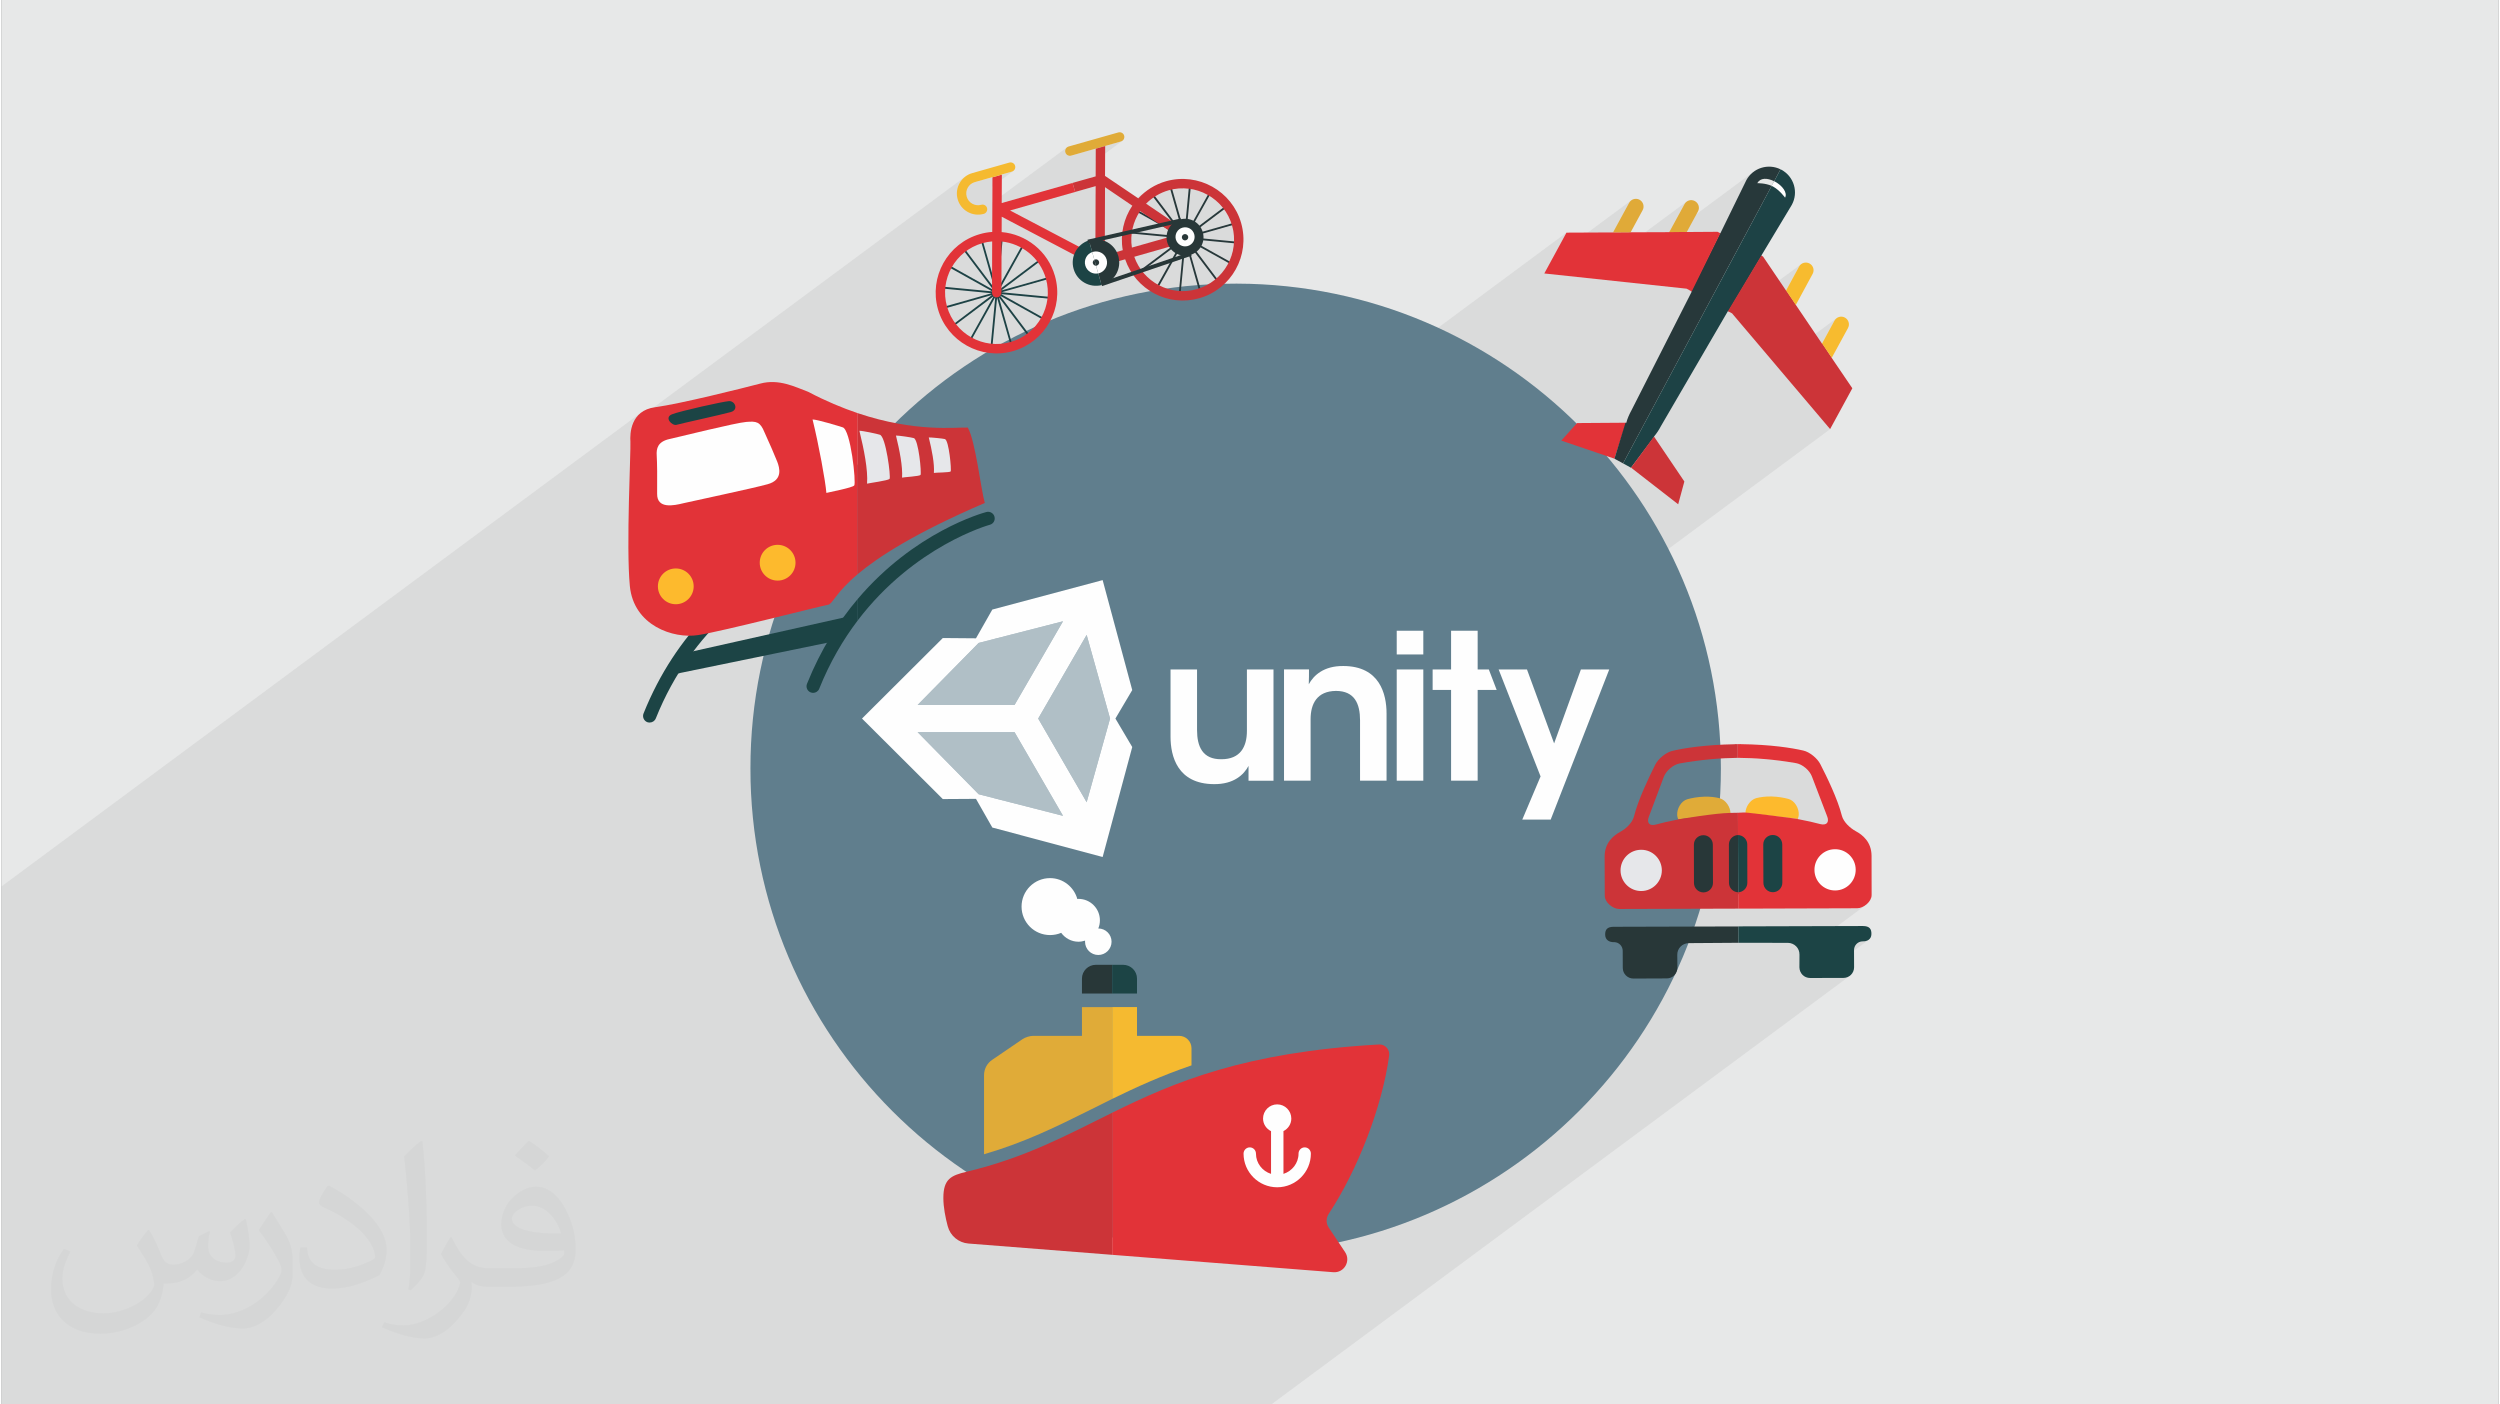 <?xml version="1.0" encoding="UTF-8"?>
<!DOCTYPE svg PUBLIC "-//W3C//DTD SVG 1.0//EN" "http://www.w3.org/TR/2001/REC-SVG-20010904/DTD/svg10.dtd">
<!-- Creator: CorelDRAW 2017 -->
<svg xmlns="http://www.w3.org/2000/svg" xml:space="preserve" width="356px" height="200px" version="1.0" shape-rendering="geometricPrecision" text-rendering="geometricPrecision" image-rendering="optimizeQuality" fill-rule="evenodd" clip-rule="evenodd" viewBox="0 0 35600 20025" xmlns:xlink="http://www.w3.org/1999/xlink">
 <rect x="0" y="0" width="35600" height="20025" fill="#808080" stroke="none"/>
 <g id="__x0023_Layer_x0020_1">
  <g id="_2968996507424">
   <path fill="#E7E8E8" d="M0 0l35600 0 0 20025 -35600 0 0 -20025z"/>
   <path fill="#373435" fill-opacity="0.031" d="M2102 17538c67,103 111,202 155,311 31,64 48,183 198,183 44,0 107,-14 163,-45 63,-33 111,-82 135,-159l61 -202 145 -72 10 11c-19,76 -24,148 -24,206 0,169 145,233 262,233 68,0 128,-33 128,-95 0,-81 -34,-217 -78,-338 68,-68 136,-136 214,-192l12 7c34,144 53,286 53,381 0,92 -41,195 -75,263 -70,132 -194,237 -344,237 -114,0 -240,-58 -327,-163l-5 0c-83,101 -209,194 -412,194l-63 0c-10,134 -39,229 -83,313 -121,237 -479,404 -816,404 -470,0 -705,-272 -705,-632 0,-223 72,-431 184,-577l92 37c-70,134 -116,261 -116,385 0,338 274,498 591,498 293,0 657,-187 722,-403 -24,-237 -114,-348 -250,-565 42,-72 95,-144 160,-220l13 0zm5414 -1273l0 0c99,62 196,136 290,221 -53,73 -118,142 -201,201 -94,-76 -189,-142 -286,-212 66,-74 131,-146 197,-210zm51 925l0 0c-160,0 -291,105 -291,183 0,167 320,219 702,216 -48,-195 -215,-399 -411,-399zm-359 894l0 0c208,0 390,-6 528,-41 155,-39 286,-118 286,-171 0,-15 0,-31 -5,-46 -87,9 -186,9 -274,9 -281,0 -496,-64 -581,-223 -22,-43 -37,-93 -37,-148 0,-153 66,-303 182,-406 97,-84 204,-138 313,-138 196,0 354,159 463,408 60,136 102,292 102,490 0,132 -37,243 -119,326 -153,148 -434,203 -865,203l-197 0 -51 0c-106,0 -184,-18 -244,-65l-10 0c2,24 5,49 5,72 0,97 -32,220 -97,319 -192,286 -400,410 -579,410 -182,0 -405,-70 -606,-161l36 -70c66,27 155,45 279,45 325,0 751,-313 804,-618 -12,-24 -34,-57 -65,-92 -94,-113 -155,-208 -211,-307 49,-95 92,-171 134,-239l16 -2c139,282 265,445 546,445l43 0 204 0zm-1406 299l0 0 31 14c141,-132 206,-218 214,-332 12,-90 17,-214 17,-340 0,-479 -13,-1001 -64,-1450l-21 -6c-75,58 -170,144 -238,218 39,357 87,905 87,1282l0 202c0,135 -2,282 -26,412zm-1447 -596l0 0 -95 0c-12,66 -12,118 -12,150 0,305 189,435 465,435 228,0 458,-82 674,-191 63,-112 102,-233 102,-361 0,-173 -92,-331 -240,-488 -163,-171 -383,-323 -579,-426l-20 2c-55,76 -123,183 -123,234 0,25 19,52 77,77 172,74 356,185 494,311 144,134 228,280 228,391 0,16 -17,35 -48,50 -177,84 -337,133 -526,133 -303,0 -390,-140 -397,-317zm-500 -502l0 0 -15 -2c-61,84 -116,168 -172,257 106,138 204,288 291,453 14,35 34,74 34,109 0,23 -8,56 -27,91 -160,305 -509,554 -851,556 -106,0 -193,-16 -269,-37l-26 70c237,103 443,159 622,159 122,0 253,-56 400,-188 190,-193 306,-389 306,-572l0 -227c0,-177 -59,-288 -121,-391l-172 -278z"/>
   <path fill="#373435" fill-opacity="0.078" d="M25958 4893l0 1 175 -322 13 -18 15 -15 -877 650 -323 -381 621 -460 -139 -206 2 -3 0 0 184 -339 13 -18 15 -15 -969 718 -15 -17 -52 -27 1 -1 -8 -4 476 -793 -637 472 509 -951 467 -346 -4 -4 -10 -13 -15 -19 -22 -24 -25 -25 -29 -27 -32 -25 -34 -21 -3 -1 -3 -2 -2 -1 -2 -1 -3 -2 -3 -1 -2 -1 -3 -1 36 -66 91 -170 -187 138 -11 -2 -33 0 -31 5 -27 12 -309 229 111 -228 41 -60 50 -50 -1148 851 -43 1 0 0 0 0 1 -3 0 0 217 -397 12 -18 15 -15 -1460 1082 -182 -19 847 -628 -251 1 229 -421 13 -18 15 -15 -1124 832 203 -374 -6728 4985 -1458 389 -550 408 -156 -2 -2739 2029 -4 -170 8 -355 4 -46 934 -692 11 -9 10 -10 8 -11 6 -13 59 -140 63 -135 65 -129 68 -124 70 -119 73 -114 75 -109 13 -18 1980 -1466 13 -13 11 -15 7 -16 5 -18 0 -18 -3 -19 -6 -18 -10 -16 -13 -13 -14 -10 -17 -8 -17 -4 -19 -1 -19 3 -20 6 -41 12 -58 20 -76 27 -90 36 -104 45 -11 5 377 -280 -21 -92 -24 -128 -27 -153 -24 -141 3459 -2563 -142 93 -163 65 -22 4 292 -216 -40 -53 263 -195 -79 -44 45 -102 18 -79 119 -89 -105 -10 3 -104 -20 -108 100 -75 -108 31 -53 -132 -61 -93 95 -72 -96 71 -17 -26 -99 -102 -114 -79 56 -100 -106 78 -80 -35 -138 -31 -4 0 10 -105 -137 102 -13 -1 -120 22 -26 -91 -234 173 -28 -37 -267 197 11 -18 -30 -20 115 -85 40 -41 43 -38 46 -35 -257 190 -346 -235 -135 100 1 -115 -292 83 -2 -5 294 -217 1 -226 383 -284 -11 7 -12 5 -225 64 -3 2 -131 38 0 -2 -351 100 -14 2 -13 0 -13 -3 -11 -5 -11 -8 -9 -9 -7 -11 -5 -13 -3 -13 1 -13 3 -13 5 -12 7 -10 9 -9 -1063 787 1 -231 301 -223 -11 7 -12 5 -145 41 -6 4 -126 36 0 -3 -252 72 -31 12 -28 18 -196 145 2 -51 12 -57 24 -53 32 -47 42 -41 -4723 3499 40 -70 64 -66 -9114 6752 0 58 0 166 0 14 0 63 0 3 0 42 0 4 0 3 0 3 0 57 0 3 0 63 0 6 0 155 0 35 0 41 0 47 0 6 0 16 0 5 0 87 0 72 0 15 0 50 0 1 0 23 0 1 0 5 0 55 0 1 0 3 0 23 0 4 0 2 0 8 0 48 0 13 0 6 0 34 0 25 0 16 0 8 0 73 0 5 0 20 0 44 0 6 0 133 0 20 0 27 0 42 0 16 0 10 0 21 0 201 0 49 0 10 0 2 0 12 0 15 0 2 0 1 0 31 0 7 0 17 0 8 0 1 0 7 0 22 0 1 0 18 0 2 0 10 0 1 0 0 0 5 0 6 0 4 0 38 0 19 0 42 0 10 0 1 0 3 0 21 0 23 0 10 0 8 0 16 0 6 0 8 0 5 0 5 0 0 0 2 0 7 0 19 0 13 0 6 0 14 0 28 0 25 0 3 0 2 0 3 0 3 0 15 0 24 0 8 0 39 0 2 0 21 0 4 0 15 0 1 0 36 0 66 0 7 0 4 0 7 0 1 0 5 0 13 0 24 0 9 0 22 0 20 0 13 0 8 0 18 0 19 0 7 0 24 0 5 0 11 0 26 0 13 0 11 0 9 0 2 0 1 0 2 0 6 0 0 0 21 0 14 0 13 0 3 0 0 0 2 0 1 0 19 0 7 0 42 0 9 0 32 0 1 0 10 0 2 0 6 0 5 0 4 0 3 0 11 0 1 0 20 0 0 0 0 0 11 0 7 0 17 0 6 0 2 0 1 0 7 0 16 0 6 0 1 0 4 0 14 0 11 0 0 0 2 0 11 0 52 0 7 0 10 0 100 0 43 0 18 0 3 0 4 0 6 0 37 0 28 0 16 0 14 0 6 0 87 0 3 0 67 0 31 0 27 0 34 0 20 0 31 0 23 0 53 0 49 0 58 0 3 0 12 0 12 0 59 0 12 0 51 0 18 0 144 0 32 0 23 0 51 0 8 0 123 0 7 0 88 0 109 0 26 0 107 0 13 0 152 0 35 0 35 0 4 0 528 0 17 0 392 0 174 0 116 0 237 0 94 0 241 0 119 0 54 0 125 59 0 0 0 17 0 44 0 106 0 190 0 0 0 242 0 7 0 208 0 17 0 89 0 231 0 2 0 0 0 42 0 58 0 148 0 47 0 71 0 12 0 137 0 55 0 33 0 141 0 8 0 220 0 17 0 169 0 149 0 29 0 55 0 57 0 7 0 9 0 3 0 218 0 78 0 492 0 102 0 1 0 3 0 10 0 25 0 64 0 13 0 25 0 17 0 77 0 10 0 65 0 108 0 12 0 3 0 0 0 61 0 35 0 39 0 122 0 11 0 148 0 74 0 192 0 16 0 74 0 14 0 2 0 2 0 25 0 100 0 12 0 43 0 27 0 6 0 109 0 39 0 9 0 40 0 8 0 45 0 17 0 18 0 55 0 32 0 98 0 13 0 43 0 4 0 0 0 0 0 29 0 45 0 14 0 121 0 29 0 1 0 60 0 115 0 174 0 5 0 24 0 48 0 56 0 23 0 61 0 110 0 24 0 0 0 45 0 60 0 78 0 241 0 21 0 128 0 10 0 17 0 65 0 57 0 96 0 5 0 65 0 10 0 118 0 35 0 3 0 35 0 38 0 11 0 129 0 14 0 172 0 65 0 194 0 78 0 16 0 29 0 61 0 170 0 234 0 265 0 55 0 78 0 240 0 42 0 241 0 159 0 100 0 103 0 53 0 17 0 3 0 90 0 205 0 15 0 248 0 142 0 372 0 61 0 282 0 43 0 367 0 46 0 2 0 41 0 4 0 16 0 245 0 2 0 34 0 24 0 80 0 33 0 68 0 44 0 9 0 40 0 2 0 54 0 120 0 20 0 40 0 76 0 60 0 5 0 47 0 1 0 172 0 21 0 5 0 62 0 25 0 15 0 23 0 87 0 1 0 49 0 37 0 26 0 11 0 58 0 2 0 61 0 10 0 25 0 1 0 18 0 6 0 15 0 1 0 20 0 5 0 4 0 0 0 38 0 141 0 85 0 3 0 17 0 52 0 83 0 1 0 91 0 1 0 40 0 29 0 44 0 232 0 25 0 0 0 2 0 124 0 13 0 52 0 38 0 2 0 127 0 9 0 46 0 35 0 16 0 3 0 40 0 42 0 98 0 38 0 26 0 18 0 103 0 16 0 2 0 31 0 89 0 196 0 373 0 96 0 47 0 51 0 73 0 21 0 47 0 321 0 59 0 6 0 8 0 242 0 190 0 167 0 4 0 37 0 59 0 374 0 50 0 8245 -6108 -25 14 -29 9 -30 3 -377 1 736 -545 -19 11 -22 8 -24 4 -25 0 -25 4 -22 8 -20 11 -674 499 -4 0 -15 0 -15 -2 -15 -4 -14 -5 -13 -6 -13 -8 -12 -9 -11 -10 -10 -11 -9 -12 -8 -13 -6 -13 -5 -14 -3 -14 -3 -15 -1 -15 0 -27 0 -28 1 -26 0 -25 0 -23 0 -21 0 -17 0 -14 0 -9 929 -688 -35 18 -36 13 -36 4 -369 1 324 -241 -72 38 -80 23 -86 9 -42 -4 176 -130 -50 27 -55 17 -59 6 -60 -5 -55 -17 -50 -27 -44 -36 -36 -44 -27 -50 -17 -55 -6 -59 5 -60 17 -55 27 -50 36 -44 44 -36 -228 169 3 -29 25 -76 39 -68 52 -60 63 -49 -801 593 -8 -25 -2 -27 -1 -178 906 -672 11 -17 4 -22 -2 -26 -9 -31 -218 -570 -15 -32 -21 -32 -26 -30 -29 -27 -32 -24 -34 -20 -34 -15 -35 -9 -114 -19 -111 -16 -108 -12 -105 -11 -103 -7 -99 -6 -97 -3 -93 -2 0 -195 -280 207 -9 0 -37 3 283 -209 0 -2 -285 212 -63 5 -106 10 -108 14 -110 16 -114 19 -35 10 -34 15 -34 20 -396 294 31 -72 43 -91 41 -85 36 -74 19 -31 24 -32 29 -30 31 -28 34 -26 -7880 5838 0 -276 6252 -4631 835 -2141 -404 0 -605 447 -164 -447 -304 0 4626 -3427 -520 -614 544 -403 -139 -203 0 0 2 -5z"/>
   <g>
    <path fill="#607E8D" d="M24514 10956c0,-3809 -3084,-6898 -6894,-6912 -8,0 -16,0 -25,0 -3821,0 -6918,3095 -6918,6912 0,3818 3097,6913 6918,6913 9,0 17,0 25,0 3810,-14 6894,-3103 6894,-6913z"/>
    <path fill="#1D4245" d="M17620 14475l0 1 0 -2 0 1z"/>
    <path fill="#E0AB38" d="M24495 11381c-58,-15 -131,-25 -220,-22 -95,3 -175,19 -239,36 -89,25 -152,136 -145,229 1,21 7,40 15,58l744 -90c0,-1 0,-1 0,-1 0,-80 -65,-187 -155,-210z"/>
    <path fill="#FDBA2D" d="M25477 11391c-63,-17 -144,-32 -239,-35 -88,-2 -162,9 -219,23 -91,24 -155,131 -155,212 0,0 0,0 0,0l746 85c8,-17 13,-36 14,-57 6,-93 -57,-204 -147,-228z"/>
    <path fill="#E6E7EA" d="M23810 12436c0,222 -190,402 -427,403 -236,1 -428,-179 -429,-401 0,-222 191,-403 427,-403 236,-1 428,179 429,401z"/>
    <path fill="#FEFEFE" d="M26599 12376c1,222 -190,403 -426,404 -237,0 -429,-179 -430,-401 0,-222 191,-403 427,-404 237,0 428,179 429,401z"/>
    <path fill="#283738" d="M24065 11879l2 872 694 -2 -3 -872 -693 2z"/>
    <path fill="#1C4445" d="M25503 11875l-745 2 3 872 744 -2 -2 -872z"/>
    <path fill="#CC3438" d="M24742 12720c-2,0 -4,-1 -7,-1 -60,-13 -106,-67 -106,-132l-1 -545c-1,-65 45,-119 105,-133 2,0 5,0 7,-1 6,-1 12,-1 18,-2l-1 -318c-30,1 -65,2 -105,2 -207,1 -746,92 -746,92 0,0 0,1 0,1 -130,25 -239,51 -318,73 -90,25 -135,-21 -102,-109l214 -571c33,-87 134,-174 226,-191 306,-55 584,-77 829,-80l0 -195c-15,0 -28,-1 -43,-1l0 2c-431,8 -726,56 -891,95 -91,21 -201,113 -243,196 -91,183 -242,496 -303,737 -22,91 -114,177 -196,221 -98,53 -223,156 -223,353l2 559c0,94 115,188 208,188l1653 -5 42 0 -1 -233c-6,0 -12,-1 -18,-2zm-1364 -16l0 0c-162,1 -294,-131 -295,-293 0,-163 131,-295 294,-295 162,-1 294,130 295,293 0,162 -131,295 -294,295zm1023 -116l0 0c0,75 -61,135 -135,136 -75,0 -136,-61 -136,-135l-1 -546c-1,-74 60,-135 134,-135 75,-1 136,60 136,134l2 546z"/>
    <path fill="#E23338" d="M26437 11851c-82,-45 -174,-130 -198,-220 -61,-241 -214,-554 -307,-735 -42,-84 -153,-175 -244,-195 -165,-38 -460,-85 -891,-91l0 -1c-15,0 -28,1 -42,1l0 195c0,0 0,0 0,0 245,2 523,22 830,76 92,16 193,102 226,189l218 570c34,87 -11,133 -101,109 -80,-21 -188,-47 -319,-71 0,-1 1,-1 1,-2 0,0 -691,-92 -764,-92 -19,0 -50,2 -89,4l1 318c0,0 0,0 0,0 7,1 12,1 19,2 2,1 4,1 6,1 61,14 107,67 107,132l1 545c0,65 -45,119 -106,133 -2,0 -4,1 -6,1 -6,1 -12,2 -19,2 0,0 0,0 0,0l1 233 42 0 1653 -5c93,0 207,-95 207,-189l-1 -559c-1,-197 -127,-299 -225,-351zm-1047 734l0 0c0,75 -60,136 -135,136 -74,0 -135,-60 -135,-135l-2 -546c0,-74 60,-135 135,-135 75,-1 135,60 136,135l1 545zm753 111l0 0c-163,1 -295,-131 -295,-293 -1,-163 130,-295 293,-295 163,-1 295,130 295,293 0,163 -131,295 -293,295z"/>
    <path fill="#283738" d="M24720 13209l-1734 5c-93,0 -124,40 -122,115 2,74 60,107 131,104 66,2 118,56 119,122l1 246c0,83 68,151 151,151l477 -2c40,0 78,-16 107,-44 28,-29 44,-68 44,-108 -1,-73 -1,-150 -2,-181 -3,-93 71,-169 164,-170l707 -5 -1 -233 -42 0z"/>
    <path fill="#1C4445" d="M26538 13203l-1734 5 -42 1 1 233 706 1c93,1 168,76 165,169 0,31 -1,108 -1,181 1,40 17,79 45,107 29,29 67,44 108,44l476 -1c83,0 151,-68 151,-152l-1 -245c0,-67 52,-121 119,-124 70,3 128,-30 129,-104 2,-75 -29,-115 -122,-115z"/>
    <path fill="#1D4245" d="M13409 4381l707 -200 -731 -70 2 -27 739 71 -648 -361 13 -24 648 362 -446 -593 21 -16 441 586 -200 -706 25 -7 201 706 70 -731 26 3 -70 738 361 -648 23 13 -361 649 593 -447 16 21 -586 442 705 -200 8 25 -707 200 731 70 -2 27 -738 -71 647 362 -13 23 -648 -362 447 593 -22 16 -441 -586 200 706 -25 7 -201 -706 -70 731 -26 -3 70 -738 -361 648 -23 -13 361 -648 -593 446 -15 -21 585 -442 -705 201 -8 -26z"/>
    <path fill="#27383A" d="M16095 3596l706 -201 -731 -69 3 -27 738 70 -647 -361 13 -23 648 361 -447 -592 22 -17 441 587 -201 -706 26 -7 201 706 69 -731 27 2 -70 738 361 -647 23 13 -362 648 593 -447 16 22 -586 441 706 -200 7 25 -706 201 731 70 -3 26 -738 -70 648 361 -13 23 -648 -361 446 593 -21 16 -442 -586 201 705 -26 8 -200 -707 -70 731 -26 -2 70 -738 -361 647 -24 -13 362 -648 -593 447 -16 -22 586 -441 -706 200 -7 -25z"/>
    <path fill="#E0AB38" d="M15601 2119l-351 100c-36,10 -73,-11 -83,-47 -10,-35 10,-72 46,-83l710 -201c36,-10 73,11 83,46 10,36 -11,73 -46,83l-225 64 0 1 -134 39 0 -2z"/>
    <path fill="#E23338" d="M13351 4409c131,459 611,727 1071,597 459,-131 728,-611 597,-1071 -101,-356 -412,-596 -760,-626l1 -219 1057 556c-1,1 -1,2 -1,2l73 -116 -1010 -531 928 -264 -37 -129 -1010 287 2 -397c0,-3 -1,-5 -1,-8l-133 38 -3 779c-59,4 -118,14 -176,31 -460,131 -728,611 -598,1071zm129 -38l0 0c-110,-388 116,-794 505,-904 46,-13 93,-21 139,-25l-2 731c-1,37 30,68 67,68 6,0 12,-1 18,-3 28,-8 49,-34 49,-64l2 -731c290,30 547,231 632,529 110,388 -116,794 -505,905 -388,110 -794,-116 -905,-506z"/>
    <path fill="#CC3438" d="M15270 2608l37 129 292 -83 -3 780 134 23 3 -788 389 264c-122,181 -176,408 -136,634l-93 27 40 128 87 -25c148,434 611,682 1057,555 460,-130 727,-611 597,-1071 -131,-459 -611,-727 -1071,-597 -158,45 -292,132 -396,244l-474 -320 2 -426 -134 39 -2 394 -329 93zm963 401l0 0 418 283c0,1 -1,2 -1,3l87 -107 -419 -284c87,-87 196,-155 322,-191 388,-110 794,116 905,505 110,389 -116,794 -505,905 -374,106 -763,-100 -890,-462l518 -148c0,0 0,0 0,1l-37 -130 -515 146c-29,-187 17,-372 117,-521z"/>
    <path fill="#F5BA30" d="M14128 2525l-252 72c-89,25 -141,118 -115,207 25,89 118,141 207,116 36,-11 73,10 83,46 10,35 -11,73 -46,83 -161,45 -328,-48 -373,-208 -46,-160 48,-328 208,-373l528 -150c35,-10 73,10 83,46 10,36 -11,73 -46,83l-145 41c0,1 0,2 1,2l-133 38 0 -3z"/>
    <path fill="#283738" d="M16620 3454c40,140 186,222 326,182 140,-40 221,-185 181,-325 -39,-140 -185,-222 -325,-182 -140,40 -221,186 -182,325z"/>
    <path fill="#283738" d="M15513 3424c177,-50 360,52 410,228 50,177 -52,360 -228,410 -4,1 -8,2 -11,3l-181 -638c3,-1 7,-2 10,-3z"/>
    <path fill="#1C4445" d="M15285 3834c-49,-173 48,-352 218,-407l181 638c-173,43 -350,-59 -399,-231z"/>
    <path fill="#FEFEFE" d="M15560 3591c85,-24 172,25 196,109 24,84 -25,172 -109,196 -4,0 -7,1 -11,2l-86 -304c4,-1 7,-2 10,-3z"/>
    <path fill="#FEFEFE" d="M15452 3786c-23,-80 20,-164 98,-192l86 304c-80,17 -161,-31 -184,-112z"/>
    <path fill="#FEFEFE" d="M16743 3414c21,72 96,114 169,94 72,-21 114,-96 93,-168 -20,-73 -95,-115 -168,-94 -72,20 -114,96 -94,168z"/>
    <path fill="#283738" d="M16830 3395c7,24 32,38 56,31 24,-7 39,-32 32,-56 -7,-24 -33,-38 -57,-31 -24,7 -38,32 -31,56z"/>
    <path fill="#283738" d="M15592 3699c24,-7 49,7 56,32 7,24 -8,49 -32,56 -3,1 -7,1 -11,2l-24 -85c3,-2 7,-4 11,-5z"/>
    <path fill="#283738" d="M15560 3756c-6,-21 3,-42 21,-52l24 85c-20,0 -39,-13 -45,-33z"/>
    <path fill="#283738" d="M15483 3418l1332 -304 13 55 -1332 305 -13 -56z"/>
    <path fill="#283738" d="M16968 3645l-1277 434 -18 -54 1277 -434 18 54z"/>
    <path fill="#1C4445" d="M9153 10173c-19,48 4,103 52,123 12,4 24,6 35,6 38,0 73,-22 88,-59 262,-654 636,-1135 1013,-1486l-301 25c-332,348 -651,802 -887,1391z"/>
    <path fill="#E23338" d="M11500 5586c-188,-70 -415,-188 -682,-117 -267,70 -1146,290 -1499,337 -353,47 -361,377 -353,494 8,118 -63,1491 -8,2056 55,565 620,754 973,699 353,-55 1719,-408 1852,-432 70,-12 99,-163 425,-438l0 -2294c-219,-74 -456,-172 -708,-305z"/>
    <path fill="#CC3438" d="M13776 6096c-173,-6 -748,71 -1568,-205l0 2294c290,-244 814,-585 1811,-1014 -55,-188 -133,-886 -243,-1075z"/>
    <path fill="#FDBA2D" d="M9868 8360c0,141 -114,255 -255,255 -141,0 -255,-114 -255,-255 0,-141 114,-255 255,-255 141,0 255,114 255,255z"/>
    <path fill="#FDBA2D" d="M11320 8023c0,141 -114,255 -255,255 -141,0 -255,-114 -255,-255 0,-141 114,-255 255,-255 141,0 255,114 255,255z"/>
    <path fill="#FEFEFE" d="M9521 6260c-168,38 -186,138 -180,232 6,95 9,327 6,548 -3,221 239,168 374,135 135,-32 977,-209 1201,-271 223,-61 170,-235 138,-320 -33,-86 -121,-286 -180,-415 -64,-159 -117,-165 -264,-153 -148,12 -927,206 -1095,244z"/>
    <path fill="#1C4445" d="M9559 5907c-118,47 3,168 65,150 62,-18 638,-144 774,-182 115,-33 59,-162 -27,-156 -85,6 -694,141 -812,188z"/>
    <path fill="#FEFEFE" d="M11563 5981c56,-3 386,97 427,111 117,24 197,798 167,830 -29,33 -352,94 -397,106 -12,-162 -109,-691 -197,-1047z"/>
    <path fill="#E6E7EA" d="M12231 6142c41,-2 260,45 290,56 87,17 161,606 140,630 -22,24 -288,59 -321,68 15,-194 -44,-490 -109,-754z"/>
    <path fill="#E6E7EA" d="M12752 6210c33,-2 229,27 253,36 69,13 115,507 97,526 -17,19 -237,31 -263,38 11,-154 -35,-390 -87,-600z"/>
    <path fill="#E6E7EA" d="M13220 6237c28,-2 209,16 229,23 59,12 97,446 83,462 -15,16 -217,15 -239,21 10,-131 -29,-329 -73,-506z"/>
    <path fill="#1C4445" d="M14157 7367c-13,-50 -65,-80 -115,-67 -54,14 -1022,282 -1834,1239l0 306c809,-1064 1869,-1359 1883,-1363 50,-13 80,-65 66,-115z"/>
    <path fill="#1C4445" d="M11484 9749c-20,49 4,104 52,123 12,4 23,7 35,7 37,0 73,-23 87,-59 153,-381 343,-703 550,-975l0 -306c-272,321 -527,718 -724,1210z"/>
    <path fill="#1C4445" d="M9703 9321l2307 -517 -164 345 -2292 471 149 -299z"/>
    <path fill="#E23338" d="M22996 6540l168 -513 -701 5 -225 250 756 257 2 1z"/>
    <path fill="#27383A" d="M24877 2568l-371 759 -4 -3 -412 827 4 2 5 3 -857 1688c-35,64 -63,127 -77,185l-12 0 -157 511 123 67 2245 -4193c-177,-87 -392,-20 -487,154z"/>
    <path fill="#1D4245" d="M25364 2414l-2245 4193 113 62 330 -440 -3 -4c37,-42 71,-94 102,-153l953 -1636 8 4 473 -793 -5 -2 435 -724c98,-179 32,-403 -147,-500 -5,-3 -10,-5 -14,-7z"/>
    <path fill="#E23338" d="M23777 3310l-551 2 0 -1 -250 2 -1 1 -663 3 -316 582 2029 217 73 40 408 -830 -39 -21 -439 3 1 -2 -251 1 -1 3z"/>
    <path fill="#CC3438" d="M25090 3643l-476 794 59 31 1398 1650 317 -582 -294 -433 1 -2 -137 -208 -2 5 -1 1 -373 -552 1 -3 -138 -205 -2 4 -328 -485 -25 -15z"/>
    <path fill="#CC3438" d="M23237 6671l668 519 88 -325 -433 -641 -328 445 5 2z"/>
    <path fill="#F7BB2F" d="M26326 4677c29,-53 9,-120 -44,-149 -53,-29 -120,-9 -149,44l-177 326 139 203 231 -424z"/>
    <path fill="#F7BB2F" d="M25629 3800l-186 342 139 206 240 -443c29,-53 9,-119 -44,-148 -53,-29 -120,-10 -149,43z"/>
    <path fill="#E0AA38" d="M23995 2910l-218 400 251 -3 159 -292c29,-53 9,-119 -44,-148 -53,-29 -119,-10 -148,43z"/>
    <path fill="#E0AA38" d="M23398 2997c29,-53 9,-120 -44,-149 -53,-29 -120,-9 -149,44l-229 421 251 -1 171 -315z"/>
    <path fill="#E6E7E6" d="M25033 2612c0,0 113,-3 204,38l36 -66c-96,-48 -197,-53 -240,28z"/>
    <path fill="#FEFEFE" d="M25273 2584l-36 66c7,3 14,6 21,10 94,51 171,158 171,158 38,-70 -40,-172 -141,-227 -5,-2 -10,-5 -15,-7z"/>
    <g>
     <path fill="#FEFEFE" d="M18135 9545l-379 0 0 875c0,226 -92,405 -364,405 -269,3 -347,-182 -347,-416l0 -864 -378 0 0 959c0,277 98,673 618,676 286,3 428,-136 494,-260l0 211 356 0 0 -1586z"/>
    </g>
    <g>
     <path fill="#FEFEFE" d="M18285 11131l379 0 0 -876c0,-222 92,-401 361,-404 266,0 344,182 344,419l0 861 378 0 0 -957c0,-280 -98,-676 -615,-678 -283,-3 -425,135 -494,260 3,-76 3,-142 3,-212l-356 0 0 1587z"/>
    </g>
    <path fill="#FEFEFE" d="M19892 11131l379 0 0 -1586 -379 0 0 1586zm0 -1800l0 0 379 0 0 -338 -379 0 0 338z"/>
    <path fill="#FEFEFE" d="M20667 11131l379 0 0 -1294 271 0 -112 -292 -159 0 0 -552 -379 0 0 552 -263 0 0 292 263 0 0 1294z"/>
    <g>
     <path fill="#FEFEFE" d="M21682 11686l405 0 835 -2141 -404 0 -382 1054 -387 -1054 -404 0 598 1525 -261 616z"/>
    </g>
    <path fill="#FEFEFE" fill-opacity="0.502" d="M14443 10439l-1382 0 870 885 1203 308 -691 -1193zm1362 -194l0 0 -334 1193 -691 -1193 691 -1193 334 1193zm-671 -1387l0 0 -1203 309 -870 884 1382 0 691 -1193z"/>
    <path fill="#FEFEFE" d="M14780 10245l691 -1193 334 1193 -334 1193 -691 -1193zm-337 194l0 0 -1382 0 870 885 1203 308 -691 -1193zm691 -1581l0 0 -1203 309 -870 884 1382 0 691 -1193zm987 981l0 0 -422 -1568 -1573 420 -233 410 -473 -4 -1152 1148 1152 1148 0 0 473 -3 233 409 1573 420 422 -1568 -240 -406 240 -406z"/>
    <path fill="#CC3438" d="M13761 16706c-223,53 -333,103 -333,375 0,132 30,281 62,401 36,138 155,237 296,248l2049 161 0 -2026c-645,318 -1230,639 -2074,841z"/>
    <path fill="#E23338" d="M19784 15049c11,-86 -58,-162 -145,-157 -1924,109 -2921,538 -3804,973l0 2026 3153 248c154,12 253,-158 168,-286l-234 -351c-40,-59 -39,-136 1,-196 414,-630 762,-1525 861,-2257z"/>
    <path fill="#283738" d="M15602 13756c-109,0 -198,88 -198,197l0 213 431 0 0 -410 -233 0z"/>
    <path fill="#1C4445" d="M16189 13953c0,-109 -89,-197 -198,-197l-156 0 0 410 354 0 0 -213z"/>
    <path fill="#FEFEFE" d="M18668 16448c0,-49 -39,-89 -88,-89 -49,0 -88,40 -88,89 0,136 -92,250 -215,289l0 -610c66,-33 112,-100 112,-179 0,-111 -90,-202 -201,-202 -112,0 -202,91 -202,202 0,79 47,147 114,180l0 609c-124,-39 -215,-153 -215,-289 0,-49 -40,-89 -88,-89 -49,0 -89,40 -89,89 0,264 215,480 480,480 265,0 480,-216 480,-480z"/>
    <path fill="#E0AB38" d="M15404 14359l0 410 -697 0c-45,0 -112,21 -149,46l-434 296c-73,49 -116,131 -116,219l0 1127c581,-169 1040,-397 1522,-637 101,-51 202,-101 305,-152l0 -1309 -431 0z"/>
    <path fill="#F5BA30" d="M16966 14946c0,-97 -79,-177 -176,-177l-601 0 0 -410 -354 0 0 1309c345,-168 706,-333 1131,-478l0 -244z"/>
    <path fill="#FEFEFE" d="M15637 13238c0,0 0,0 0,0 15,-36 23,-75 23,-116 0,-169 -137,-306 -305,-306 -6,0 -11,2 -17,2 -47,-171 -203,-298 -389,-298 -225,0 -406,182 -406,406 0,224 181,406 406,406 56,0 110,-11 159,-32 55,76 145,127 247,127 33,0 64,-7 94,-16 0,5 -1,10 -1,16 0,104 84,189 189,189 104,0 189,-85 189,-189 0,-105 -85,-189 -189,-189z"/>
   </g>
  </g>
 </g>
</svg>